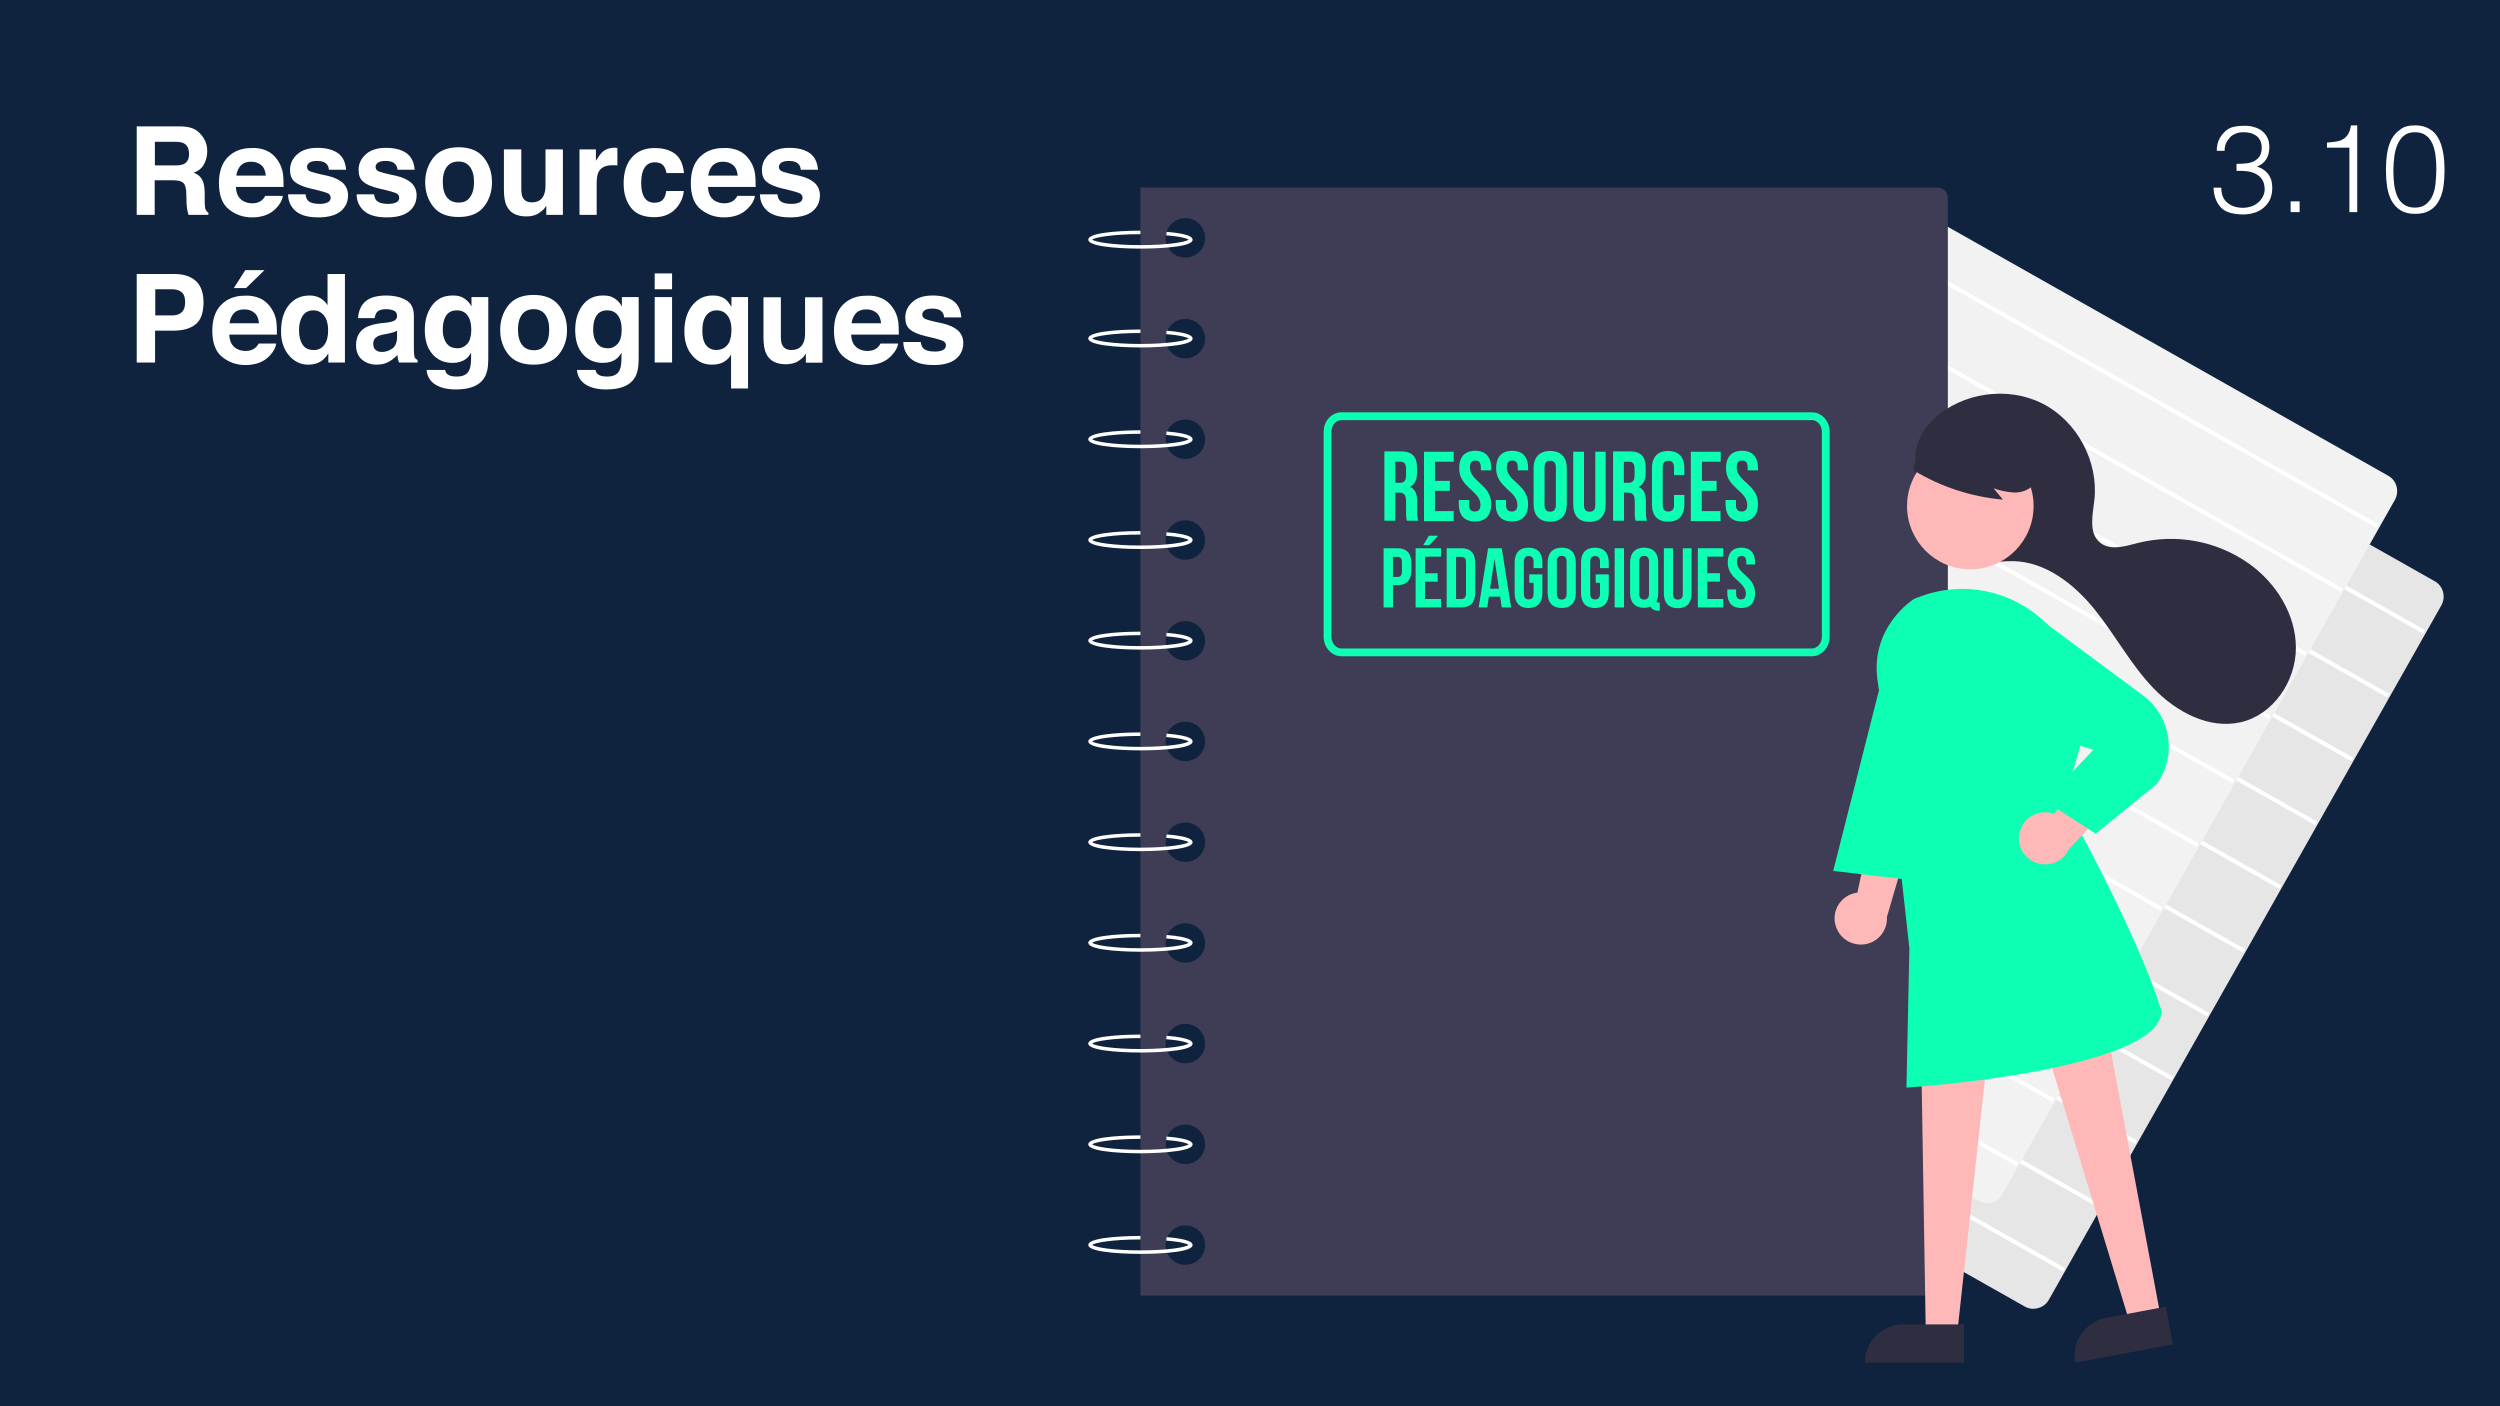 <?xml version="1.0" encoding="UTF-8"?>
<!-- Generator: Adobe Illustrator 27.3.0, SVG Export Plug-In . SVG Version: 6.00 Build 0)  -->
<svg xmlns="http://www.w3.org/2000/svg" xmlns:xlink="http://www.w3.org/1999/xlink" version="1.1" id="Calque_1" x="0px" y="0px" viewBox="0 0 1280 720" style="enable-background:new 0 0 1280 720;" xml:space="preserve">
<style type="text/css">
	.st0{fill:#0F233E;}
	.st1{fill:#FFFFFF;}
	.st2{fill:#E6E6E6;}
	.st3{fill:#F2F2F2;}
	.st4{fill:#3F3D56;}
	.st5{fill:none;stroke:#0DFFB3;stroke-width:4;stroke-miterlimit:10;}
	.st6{fill:#2F2E41;}
	.st7{fill:#FFB8B8;}
	.st8{fill:#0DFFB3;}
</style>
<rect class="st0" width="1280" height="720"></rect>
<g>
	<path class="st1" d="M98.8,65.8c1.7,0.7,3.1,1.8,4.2,3.2c1,1.1,1.7,2.4,2.3,3.8c0.6,1.4,0.8,3,0.8,4.8c0,2.2-0.5,4.3-1.6,6.4   c-1.1,2.1-2.9,3.6-5.4,4.4c2.1,0.8,3.6,2,4.4,3.6c0.9,1.5,1.3,3.9,1.3,7.1v3c0,2.1,0.1,3.5,0.2,4.2c0.2,1.2,0.8,2,1.7,2.6v1.1H96.5   c-0.3-1-0.5-1.8-0.6-2.4c-0.2-1.3-0.4-2.6-0.4-3.9l-0.1-4.2c0-2.9-0.5-4.8-1.5-5.8c-1-1-2.8-1.4-5.4-1.4h-9.3V110H70V64.7h21.7   C94.8,64.7,97.2,65.1,98.8,65.8z M79.3,72.5v12.2h10.2c2,0,3.5-0.2,4.6-0.7c1.8-0.9,2.7-2.6,2.7-5.1c0-2.7-0.9-4.6-2.6-5.5   c-1-0.5-2.4-0.8-4.4-0.8H79.3z"></path>
	<path class="st1" d="M136.4,77.1c2.3,1,4.3,2.7,5.8,5c1.4,2,2.3,4.3,2.7,6.9c0.2,1.5,0.3,3.8,0.3,6.7h-24.4   c0.1,3.4,1.3,5.7,3.5,7.1c1.3,0.8,3,1.3,4.8,1.3c2,0,3.6-0.5,4.9-1.5c0.7-0.6,1.3-1.3,1.8-2.3h9c-0.2,2-1.3,4-3.2,6.1   c-3,3.3-7.2,4.9-12.6,4.9c-4.5,0-8.4-1.4-11.8-4.1s-5.1-7.2-5.1-13.4c0-5.8,1.5-10.3,4.6-13.4c3.1-3.1,7.1-4.6,12-4.6   C131.5,75.6,134.1,76.1,136.4,77.1z M123.3,84.7c-1.2,1.3-2,3-2.3,5.2h15.1c-0.2-2.3-0.9-4.1-2.3-5.3c-1.4-1.2-3.1-1.8-5.2-1.8   C126.3,82.8,124.6,83.4,123.3,84.7z"></path>
	<path class="st1" d="M156.4,99.3c0.2,1.6,0.6,2.7,1.2,3.3c1.1,1.2,3.1,1.8,6.1,1.8c1.7,0,3.1-0.3,4.1-0.8s1.5-1.3,1.5-2.3   c0-1-0.4-1.7-1.2-2.2c-0.8-0.5-3.9-1.4-9.2-2.6c-3.8-0.9-6.5-2.1-8.1-3.5c-1.6-1.4-2.3-3.4-2.3-6c0-3.1,1.2-5.8,3.7-8   c2.4-2.2,5.9-3.3,10.3-3.3c4.2,0,7.6,0.8,10.2,2.5s4.2,4.6,4.5,8.7h-8.8c-0.1-1.1-0.4-2-1-2.7c-1-1.2-2.6-1.8-4.9-1.8   c-1.9,0-3.3,0.3-4.1,0.9c-0.8,0.6-1.2,1.3-1.2,2.1c0,1,0.4,1.7,1.3,2.2c0.9,0.5,3.9,1.3,9.2,2.4c3.5,0.8,6.1,2.1,7.9,3.7   c1.7,1.7,2.6,3.8,2.6,6.3c0,3.3-1.2,6-3.7,8.1c-2.5,2.1-6.3,3.2-11.5,3.2c-5.3,0-9.2-1.1-11.7-3.3c-2.5-2.2-3.8-5.1-3.8-8.5H156.4z   "></path>
	<path class="st1" d="M191.5,99.3c0.2,1.6,0.6,2.7,1.2,3.3c1.1,1.2,3.1,1.8,6.1,1.8c1.7,0,3.1-0.3,4.1-0.8s1.5-1.3,1.5-2.3   c0-1-0.4-1.7-1.2-2.2c-0.8-0.5-3.9-1.4-9.2-2.6c-3.8-0.9-6.5-2.1-8.1-3.5c-1.6-1.4-2.3-3.4-2.3-6c0-3.1,1.2-5.8,3.7-8   c2.4-2.2,5.9-3.3,10.3-3.3c4.2,0,7.6,0.8,10.2,2.5s4.2,4.6,4.5,8.7h-8.8c-0.1-1.1-0.4-2-1-2.7c-1-1.2-2.6-1.8-4.9-1.8   c-1.9,0-3.3,0.3-4.1,0.9c-0.8,0.6-1.2,1.3-1.2,2.1c0,1,0.4,1.7,1.3,2.2c0.9,0.5,3.9,1.3,9.2,2.4c3.5,0.8,6.1,2.1,7.9,3.7   c1.7,1.7,2.6,3.8,2.6,6.3c0,3.3-1.2,6-3.7,8.1c-2.5,2.1-6.3,3.2-11.5,3.2c-5.3,0-9.2-1.1-11.7-3.3c-2.5-2.2-3.8-5.1-3.8-8.5H191.5z   "></path>
	<path class="st1" d="M247.7,105.9c-2.8,3.5-7.1,5.2-12.9,5.2c-5.8,0-10.1-1.7-12.9-5.2c-2.8-3.5-4.2-7.7-4.2-12.6   c0-4.8,1.4-9,4.2-12.6c2.8-3.5,7.1-5.3,12.9-5.3c5.8,0,10.1,1.8,12.9,5.3c2.8,3.5,4.2,7.7,4.2,12.6   C251.9,98.2,250.5,102.4,247.7,105.9z M240.6,101c1.4-1.8,2.1-4.4,2.1-7.8s-0.7-5.9-2.1-7.8c-1.4-1.8-3.3-2.7-5.9-2.7   c-2.6,0-4.5,0.9-5.9,2.7c-1.4,1.8-2.1,4.4-2.1,7.8s0.7,5.9,2.1,7.8c1.4,1.8,3.4,2.7,5.9,2.7C237.3,103.8,239.3,102.9,240.6,101z"></path>
	<path class="st1" d="M266.9,76.5v20.2c0,1.9,0.2,3.3,0.7,4.3c0.8,1.7,2.4,2.6,4.7,2.6c3,0,5-1.2,6.1-3.6c0.6-1.3,0.9-3,0.9-5.2   V76.5h8.9V110h-8.5v-4.7c-0.1,0.1-0.3,0.4-0.6,0.9c-0.3,0.5-0.7,1-1.2,1.4c-1.4,1.2-2.7,2.1-4,2.5c-1.3,0.5-2.8,0.7-4.5,0.7   c-4.9,0-8.3-1.8-10-5.4c-1-2-1.4-4.9-1.4-8.7V76.5H266.9z"></path>
	<path class="st1" d="M315.3,75.7c0.1,0,0.4,0,0.8,0v9c-0.6-0.1-1-0.1-1.5-0.1s-0.8,0-1,0c-3.5,0-5.9,1.1-7.1,3.4   c-0.7,1.3-1,3.3-1,6v16h-8.8V76.5h8.4v5.8c1.4-2.2,2.5-3.8,3.5-4.6c1.6-1.4,3.8-2.1,6.4-2.1C315,75.7,315.2,75.7,315.3,75.7z"></path>
	<path class="st1" d="M341.2,88.5c-0.2-1.3-0.6-2.4-1.3-3.4c-1-1.4-2.5-2-4.6-2c-3,0-5,1.5-6.1,4.4c-0.6,1.6-0.9,3.6-0.9,6.2   c0,2.5,0.3,4.4,0.9,5.9c1,2.8,3,4.2,5.9,4.2c2.1,0,3.5-0.6,4.4-1.7s1.4-2.5,1.6-4.3h9c-0.2,2.7-1.2,5.2-2.9,7.6   c-2.8,3.8-6.8,5.8-12.2,5.8c-5.4,0-9.4-1.6-11.9-4.8s-3.8-7.3-3.8-12.4c0-5.8,1.4-10.2,4.2-13.4c2.8-3.2,6.7-4.8,11.6-4.8   c4.2,0,7.7,0.9,10.3,2.8c2.7,1.9,4.3,5.2,4.8,10H341.2z"></path>
	<path class="st1" d="M378.1,77.1c2.3,1,4.3,2.7,5.8,5c1.4,2,2.3,4.3,2.7,6.9c0.2,1.5,0.3,3.8,0.3,6.7h-24.4   c0.1,3.4,1.3,5.7,3.5,7.1c1.3,0.8,3,1.3,4.8,1.3c2,0,3.6-0.5,4.9-1.5c0.7-0.6,1.3-1.3,1.8-2.3h9c-0.2,2-1.3,4-3.3,6.1   c-3,3.3-7.2,4.9-12.6,4.9c-4.5,0-8.4-1.4-11.8-4.1s-5.1-7.2-5.1-13.4c0-5.8,1.5-10.3,4.6-13.4c3.1-3.1,7.1-4.6,12-4.6   C373.1,75.6,375.7,76.1,378.1,77.1z M364.9,84.7c-1.2,1.3-2,3-2.3,5.2h15.1c-0.2-2.3-0.9-4.1-2.3-5.3c-1.4-1.2-3.1-1.8-5.2-1.8   C367.9,82.8,366.2,83.4,364.9,84.7z"></path>
	<path class="st1" d="M398,99.3c0.2,1.6,0.6,2.7,1.2,3.3c1.1,1.2,3.1,1.8,6.1,1.8c1.7,0,3.1-0.3,4.1-0.8c1-0.5,1.5-1.3,1.5-2.3   c0-1-0.4-1.7-1.2-2.2c-0.8-0.5-3.9-1.4-9.2-2.6c-3.8-0.9-6.5-2.1-8.1-3.5c-1.6-1.4-2.3-3.4-2.3-6c0-3.1,1.2-5.8,3.7-8   c2.4-2.2,5.9-3.3,10.3-3.3c4.2,0,7.6,0.8,10.2,2.5s4.2,4.6,4.5,8.7h-8.8c-0.1-1.1-0.4-2-1-2.7c-1-1.2-2.6-1.8-4.9-1.8   c-1.9,0-3.3,0.3-4.1,0.9s-1.2,1.3-1.2,2.1c0,1,0.4,1.7,1.3,2.2c0.9,0.5,3.9,1.3,9.2,2.4c3.5,0.8,6.1,2.1,7.9,3.7   c1.7,1.7,2.6,3.8,2.6,6.3c0,3.3-1.2,6-3.7,8.1c-2.5,2.1-6.3,3.2-11.5,3.2c-5.3,0-9.2-1.1-11.7-3.3c-2.5-2.2-3.8-5.1-3.8-8.5H398z"></path>
	<path class="st1" d="M100.2,166c-2.7,2.2-6.4,3.3-11.4,3.3h-9.4v16.3H70v-45.3h19.5c4.5,0,8.1,1.2,10.7,3.5s4,6,4,10.9   C104.2,160,102.9,163.8,100.2,166z M93,149.6c-1.2-1-2.9-1.5-5-1.5h-8.5v13.4H88c2.2,0,3.8-0.5,5-1.6c1.2-1.1,1.8-2.8,1.8-5.2   C94.8,152.3,94.2,150.6,93,149.6z"></path>
	<path class="st1" d="M133,152.7c2.3,1,4.3,2.7,5.8,5c1.4,2,2.3,4.3,2.7,6.9c0.2,1.5,0.3,3.8,0.3,6.7h-24.4c0.1,3.4,1.3,5.7,3.5,7.1   c1.3,0.8,3,1.3,4.8,1.3c2,0,3.6-0.5,4.9-1.5c0.7-0.6,1.3-1.3,1.8-2.3h9c-0.2,2-1.3,4-3.2,6.1c-3,3.3-7.2,4.9-12.6,4.9   c-4.5,0-8.4-1.4-11.8-4.1s-5.1-7.2-5.1-13.4c0-5.8,1.5-10.3,4.6-13.4c3.1-3.1,7.1-4.6,12-4.6C128,151.2,130.6,151.7,133,152.7z    M119.8,160.3c-1.2,1.3-2,3-2.3,5.2h15.1c-0.2-2.3-0.9-4.1-2.3-5.3c-1.4-1.2-3.1-1.8-5.2-1.8C122.8,158.4,121.1,159,119.8,160.3z    M135.4,138.3l-9.4,9.2h-6.3l5.9-9.2H135.4z"></path>
	<path class="st1" d="M163.9,152.6c1.6,0.9,2.9,2.1,3.8,3.7v-16h8.9v45.3h-8.5V181c-1.3,2-2.7,3.4-4.3,4.3s-3.6,1.4-6,1.4   c-3.9,0-7.2-1.6-9.9-4.8c-2.7-3.2-4-7.2-4-12.2c0-5.7,1.3-10.2,4-13.5s6.2-4.9,10.6-4.9C160.5,151.3,162.3,151.7,163.9,152.6z    M166.1,176.5c1.3-1.8,1.9-4.2,1.9-7.2c0-4.1-1-7-3.1-8.8c-1.3-1.1-2.7-1.6-4.4-1.6c-2.6,0-4.4,1-5.6,2.9c-1.2,1.9-1.8,4.3-1.8,7.2   c0,3.1,0.6,5.6,1.8,7.4c1.2,1.9,3.1,2.8,5.6,2.8C162.9,179.3,164.8,178.3,166.1,176.5z"></path>
	<path class="st1" d="M197.9,165.2c1.6-0.2,2.8-0.5,3.5-0.8c1.3-0.5,1.9-1.4,1.9-2.5c0-1.4-0.5-2.3-1.5-2.8c-1-0.5-2.4-0.8-4.3-0.8   c-2.1,0-3.6,0.5-4.5,1.5c-0.6,0.8-1,1.8-1.2,3.1h-8.5c0.2-2.9,1-5.3,2.5-7.2c2.3-3,6.3-4.4,12-4.4c3.7,0,7,0.7,9.8,2.2   c2.9,1.5,4.3,4.2,4.3,8.2v15.4c0,1.1,0,2.4,0.1,3.9c0.1,1.1,0.2,1.9,0.5,2.3c0.3,0.4,0.7,0.7,1.3,1v1.3h-9.5   c-0.3-0.7-0.5-1.3-0.6-1.9c-0.1-0.6-0.2-1.3-0.2-2c-1.2,1.3-2.6,2.4-4.2,3.4c-1.9,1.1-4,1.6-6.4,1.6c-3.1,0-5.6-0.9-7.6-2.6   c-2-1.7-3-4.2-3-7.4c0-4.1,1.6-7.1,4.8-9c1.8-1,4.3-1.7,7.7-2.2L197.9,165.2z M203.3,169.3c-0.6,0.3-1.1,0.6-1.7,0.8   c-0.6,0.2-1.4,0.4-2.4,0.6l-2,0.4c-1.9,0.3-3.2,0.7-4,1.2c-1.4,0.8-2.1,2-2.1,3.7c0,1.5,0.4,2.6,1.3,3.2c0.8,0.7,1.9,1,3.1,1   c1.9,0,3.7-0.6,5.3-1.7c1.6-1.1,2.5-3.1,2.5-6.1V169.3z"></path>
	<path class="st1" d="M236.2,152c2.1,0.9,3.9,2.5,5.2,4.9v-4.8h8.6v31.8c0,4.3-0.7,7.6-2.2,9.8c-2.5,3.8-7.3,5.7-14.4,5.7   c-4.3,0-7.8-0.8-10.5-2.5s-4.2-4.2-4.5-7.5h9.5c0.2,1,0.6,1.8,1.2,2.2c0.9,0.8,2.5,1.2,4.8,1.2c3.2,0,5.3-1.1,6.3-3.2   c0.7-1.4,1-3.6,1-6.8v-2.2c-0.8,1.4-1.7,2.5-2.7,3.2c-1.7,1.3-4,2-6.8,2c-4.3,0-7.7-1.5-10.3-4.5c-2.6-3-3.9-7.1-3.9-12.3   c0-5,1.2-9.2,3.7-12.6c2.5-3.4,6-5.1,10.5-5.1C233.5,151.3,235,151.5,236.2,152z M239.2,176.1c1.4-1.5,2.1-4,2.1-7.4   c0-3.2-0.7-5.6-2-7.3c-1.3-1.7-3.1-2.5-5.4-2.5c-3.1,0-5.2,1.4-6.3,4.3c-0.6,1.5-0.9,3.4-0.9,5.7c0,1.9,0.3,3.7,1,5.2   c1.2,2.8,3.3,4.2,6.4,4.2C236.1,178.4,237.8,177.6,239.2,176.1z"></path>
	<path class="st1" d="M286.1,181.5c-2.8,3.5-7.1,5.2-12.9,5.2c-5.8,0-10.1-1.7-12.9-5.2c-2.8-3.5-4.2-7.7-4.2-12.6   c0-4.8,1.4-9,4.2-12.6c2.8-3.5,7.1-5.3,12.9-5.3c5.8,0,10.1,1.8,12.9,5.3c2.8,3.5,4.2,7.7,4.2,12.6   C290.4,173.8,288.9,178,286.1,181.5z M279.1,176.6c1.4-1.8,2.1-4.4,2.1-7.8s-0.7-5.9-2.1-7.8c-1.4-1.8-3.3-2.7-5.9-2.7   c-2.6,0-4.5,0.9-5.9,2.7c-1.4,1.8-2.1,4.4-2.1,7.8s0.7,5.9,2.1,7.8c1.4,1.8,3.4,2.7,5.9,2.7C275.8,179.4,277.7,178.5,279.1,176.6z"></path>
	<path class="st1" d="M313.2,152c2.1,0.9,3.9,2.5,5.2,4.9v-4.8h8.6v31.8c0,4.3-0.7,7.6-2.2,9.8c-2.5,3.8-7.3,5.7-14.4,5.7   c-4.3,0-7.8-0.8-10.5-2.5s-4.2-4.2-4.5-7.5h9.5c0.2,1,0.6,1.8,1.2,2.2c0.9,0.8,2.5,1.2,4.8,1.2c3.2,0,5.3-1.1,6.3-3.2   c0.7-1.4,1-3.6,1-6.8v-2.2c-0.8,1.4-1.7,2.5-2.7,3.2c-1.7,1.3-4,2-6.8,2c-4.3,0-7.7-1.5-10.3-4.5c-2.6-3-3.9-7.1-3.9-12.3   c0-5,1.2-9.2,3.7-12.6c2.5-3.4,6-5.1,10.5-5.1C310.5,151.3,312,151.5,313.2,152z M316.2,176.1c1.4-1.5,2.1-4,2.1-7.4   c0-3.2-0.7-5.6-2-7.3c-1.3-1.7-3.1-2.5-5.4-2.5c-3.1,0-5.2,1.4-6.3,4.3c-0.6,1.5-0.9,3.4-0.9,5.7c0,1.9,0.3,3.7,1,5.2   c1.2,2.8,3.3,4.2,6.4,4.2C313.1,178.4,314.8,177.6,316.2,176.1z"></path>
	<path class="st1" d="M344.1,148.1h-8.9V140h8.9V148.1z M335.2,152.1h8.9v33.5h-8.9V152.1z"></path>
	<path class="st1" d="M371.4,153.2c1,0.8,2,2.1,3.1,3.9v-5h8.5v46.8h-8.7v-17.4c-0.7,1.4-1.8,2.6-3.4,3.6c-1.6,1.1-3.8,1.6-6.5,1.6   c-3.9,0-7.2-1.5-9.9-4.6c-2.7-3.1-4.1-7.2-4.1-12.4c0-5.6,1.4-10,4.1-13.4c2.7-3.3,6.1-5,10.1-5   C367.4,151.2,369.7,151.9,371.4,153.2z M373.3,175.3c0.8-1.7,1.2-3.9,1.2-6.5c0-2.1-0.3-3.9-1-5.5c-1.3-2.9-3.5-4.4-6.6-4.4   c-2.2,0-4,0.9-5.3,2.6c-1.3,1.7-2,4.3-2,7.8c0,2.3,0.3,4.2,0.9,5.7c1.2,2.8,3.3,4.2,6.4,4.2C369.8,179.1,372,177.8,373.3,175.3z"></path>
	<path class="st1" d="M399.8,152.1v20.2c0,1.9,0.2,3.3,0.7,4.3c0.8,1.7,2.4,2.6,4.7,2.6c3,0,5-1.2,6.1-3.6c0.6-1.3,0.9-3,0.9-5.2   v-18.2h8.9v33.5h-8.5v-4.7c-0.1,0.1-0.3,0.4-0.6,0.9s-0.7,1-1.2,1.4c-1.4,1.2-2.7,2.1-4,2.5s-2.8,0.7-4.5,0.7   c-4.9,0-8.3-1.8-10-5.4c-1-2-1.4-4.9-1.4-8.7v-20.2H399.8z"></path>
	<path class="st1" d="M451.4,152.7c2.3,1,4.3,2.7,5.8,5c1.4,2,2.3,4.3,2.7,6.9c0.2,1.5,0.3,3.8,0.3,6.7h-24.4   c0.1,3.4,1.3,5.7,3.5,7.1c1.3,0.8,3,1.3,4.8,1.3c2,0,3.6-0.5,4.9-1.5c0.7-0.6,1.3-1.3,1.8-2.3h9c-0.2,2-1.3,4-3.3,6.1   c-3,3.3-7.2,4.9-12.6,4.9c-4.5,0-8.4-1.4-11.8-4.1s-5.1-7.2-5.1-13.4c0-5.8,1.5-10.3,4.6-13.4c3.1-3.1,7.1-4.6,12-4.6   C446.5,151.2,449.1,151.7,451.4,152.7z M438.3,160.3c-1.2,1.3-2,3-2.3,5.2h15.1c-0.2-2.3-0.9-4.1-2.3-5.3c-1.4-1.2-3.1-1.8-5.2-1.8   C441.3,158.4,439.6,159,438.3,160.3z"></path>
	<path class="st1" d="M471.4,174.9c0.2,1.6,0.6,2.7,1.2,3.3c1.1,1.2,3.1,1.8,6.1,1.8c1.7,0,3.1-0.3,4.1-0.8c1-0.5,1.5-1.3,1.5-2.3   c0-1-0.4-1.7-1.2-2.2c-0.8-0.5-3.9-1.4-9.2-2.6c-3.8-0.9-6.5-2.1-8.1-3.5c-1.6-1.4-2.3-3.4-2.3-6c0-3.1,1.2-5.8,3.7-8   c2.4-2.2,5.9-3.3,10.3-3.3c4.2,0,7.6,0.8,10.2,2.5s4.2,4.6,4.5,8.7h-8.8c-0.1-1.1-0.4-2-1-2.7c-1-1.2-2.6-1.8-4.9-1.8   c-1.9,0-3.3,0.3-4.1,0.9s-1.2,1.3-1.2,2.1c0,1,0.4,1.7,1.3,2.2c0.9,0.5,3.9,1.3,9.2,2.4c3.5,0.8,6.1,2.1,7.9,3.7   c1.7,1.7,2.6,3.8,2.6,6.3c0,3.3-1.2,6-3.7,8.1c-2.5,2.1-6.3,3.2-11.5,3.2c-5.3,0-9.2-1.1-11.7-3.3c-2.5-2.2-3.8-5.1-3.8-8.5H471.4z   "></path>
</g>
<g>
	<path class="st1" d="M1145.3,83.9c1.9,0,3.6-0.1,5.2-0.3c1.6-0.2,2.9-0.7,4-1.3c1.1-0.7,2-1.5,2.6-2.6c0.6-1.1,0.9-2.5,0.9-4.2   c0-1.4-0.3-2.6-0.8-3.6c-0.5-1-1.2-1.8-2-2.4c-0.9-0.6-1.9-1.1-3-1.4c-1.2-0.3-2.4-0.4-3.6-0.4c-1.4,0-2.7,0.2-3.9,0.7   c-1.2,0.5-2.2,1.1-3,2c-0.8,0.9-1.5,1.9-2,3c-0.5,1.2-0.7,2.4-0.7,3.8h-4c0-2,0.3-3.8,1-5.4c0.7-1.6,1.8-3.1,3.2-4.5   c1.4-1.3,3-2.1,4.7-2.4c1.7-0.4,3.5-0.5,5.4-0.5c1.8,0,3.4,0.2,4.9,0.7c1.5,0.4,2.9,1.1,4,2c1.1,0.9,2,2,2.7,3.4c0.7,1.4,1,3,1,4.9   c0,2.3-0.5,4.3-1.5,6c-1,1.7-2.6,3-4.8,3.9c1.6,0.5,2.9,1.2,3.9,2c1,0.8,1.8,1.7,2.4,2.7c0.6,1,1,2,1.2,3.1   c0.2,1.1,0.3,2.1,0.3,3.2c0,1.8-0.3,3.6-0.9,5.2c-0.6,1.6-1.6,3-2.8,4.2c-1.2,1.2-2.7,2.2-4.5,2.9c-1.8,0.7-3.8,1.1-6.1,1.2   c-2.6,0-4.8-0.2-6.7-0.7c-1.9-0.5-3.5-1.2-4.7-2.3c-1.3-1.1-2.2-2.5-3-4.2s-1.2-3.9-1.4-6.5h4c0,3.4,1,6,3.1,7.7   c2,1.7,4.7,2.6,8,2.6c1.6,0,3.1-0.3,4.5-0.8c1.4-0.5,2.6-1.3,3.6-2.2c1-0.9,1.7-2,2.3-3.2c0.5-1.2,0.8-2.5,0.7-3.8   c-0.1-1.8-0.5-3.3-1.3-4.5c-0.8-1.2-1.8-2.1-3.1-2.8c-1.3-0.7-2.8-1.2-4.5-1.4c-1.7-0.2-3.5-0.3-5.5-0.2V83.9z"></path>
	<path class="st1" d="M1172.8,108.6v-5.5h4.6v5.5H1172.8z"></path>
	<path class="st1" d="M1202.9,75.6h-11.5V73c1.7-0.1,3.2-0.3,4.6-0.5c1.4-0.2,2.6-0.6,3.6-1.2c1-0.6,1.9-1.4,2.6-2.6   c0.7-1.1,1.2-2.6,1.5-4.5h3.2v44.4h-4V75.6z"></path>
	<path class="st1" d="M1236.5,64.2c2.2,0,4.1,0.3,5.7,1c1.6,0.7,3,1.5,4.1,2.7c1.1,1.1,2,2.5,2.7,4c0.7,1.5,1.2,3.1,1.6,4.8   s0.6,3.5,0.8,5.3c0.1,1.8,0.2,3.6,0.2,5.3c0,2.9-0.2,5.8-0.6,8.4c-0.4,2.7-1.2,5.1-2.3,7.1c-1.1,2.1-2.6,3.7-4.6,4.9   c-1.9,1.2-4.4,1.8-7.5,1.8c-3.1,0-5.6-0.6-7.5-1.8s-3.5-2.9-4.6-4.9c-1.1-2.1-1.9-4.5-2.3-7.2c-0.4-2.8-0.6-5.7-0.6-8.7   c0-2.8,0.2-5.6,0.6-8.3c0.4-2.7,1.1-5.1,2.2-7.2s2.6-3.8,4.6-5.1C1230.7,64.8,1233.3,64.2,1236.5,64.2z M1247.4,86.7   c0-2.4-0.1-4.7-0.4-7c-0.3-2.3-0.8-4.3-1.6-6.1c-0.8-1.8-1.9-3.3-3.4-4.3c-1.4-1.1-3.3-1.6-5.7-1.6c-2.2,0-4,0.6-5.4,1.7   c-1.4,1.1-2.5,2.6-3.3,4.4c-0.8,1.8-1.4,3.9-1.7,6.3c-0.3,2.4-0.5,4.7-0.5,7.2c0,2.9,0.2,5.4,0.5,7.8c0.4,2.3,1,4.3,1.8,6   c0.8,1.6,2,2.9,3.4,3.8c1.4,0.9,3.2,1.4,5.3,1.4c2.4,0,4.3-0.6,5.8-1.8c1.4-1.2,2.6-2.7,3.3-4.5c0.8-1.8,1.3-3.9,1.5-6.2   S1247.4,89,1247.4,86.7z"></path>
</g>
<path class="st2" d="M1041,670.1c-1.5,0-3.1-0.4-4.4-1.2L781.4,524.6c-4.3-2.4-5.8-7.9-3.4-12.3l201-355.6c2.4-4.3,7.9-5.8,12.3-3.4  c0,0,0,0,0,0l255.3,144.3c4.3,2.4,5.8,7.9,3.4,12.3l-201,355.6c-1.2,2.1-3.1,3.6-5.4,4.2C1042.7,670,1041.9,670.1,1041,670.1z"></path>
<rect x="1105.2" y="92.9" transform="matrix(0.492 -0.871 0.871 0.492 346.032 1088.893)" class="st1" width="2.1" height="309.9"></rect>
<rect x="1086.8" y="125.6" transform="matrix(0.492 -0.871 0.871 0.492 308.227 1089.406)" class="st1" width="2.1" height="309.9"></rect>
<rect x="1068.3" y="158.2" transform="matrix(0.492 -0.871 0.871 0.492 270.421 1089.918)" class="st1" width="2.1" height="309.9"></rect>
<rect x="1049.8" y="190.9" transform="matrix(0.492 -0.871 0.871 0.492 232.615 1090.431)" class="st1" width="2.1" height="309.9"></rect>
<rect x="1031.4" y="223.6" transform="matrix(0.492 -0.871 0.871 0.492 194.81 1090.944)" class="st1" width="2.1" height="309.9"></rect>
<rect x="1012.9" y="256.2" transform="matrix(0.492 -0.871 0.871 0.492 157.004 1091.456)" class="st1" width="2.1" height="309.9"></rect>
<rect x="994.4" y="288.9" transform="matrix(0.492 -0.871 0.871 0.492 119.198 1091.968)" class="st1" width="2.1" height="309.9"></rect>
<rect x="976" y="321.5" transform="matrix(0.492 -0.871 0.871 0.492 81.393 1092.481)" class="st1" width="2.1" height="309.9"></rect>
<rect x="957.5" y="354.2" transform="matrix(0.492 -0.871 0.871 0.492 43.587 1092.993)" class="st1" width="2.1" height="309.9"></rect>
<rect x="939" y="386.8" transform="matrix(0.492 -0.871 0.871 0.492 5.782 1093.506)" class="st1" width="2.1" height="309.9"></rect>
<rect x="920.6" y="419.5" transform="matrix(0.492 -0.871 0.871 0.492 -32.024 1094.018)" class="st1" width="2.1" height="309.9"></rect>
<path class="st3" d="M1017.3,616c-1.5,0-3.1-0.4-4.4-1.2L757.6,470.6c-4.3-2.4-5.8-7.9-3.4-12.3l201-355.6c2.4-4.3,7.9-5.8,12.3-3.4  c0,0,0,0,0,0l255.3,144.3c4.3,2.4,5.8,7.9,3.4,12.3l-201,355.6c-1.2,2.1-3.1,3.6-5.4,4.2C1018.9,615.9,1018.1,616,1017.3,616z"></path>
<rect x="1081.5" y="38.8" transform="matrix(0.492 -0.871 0.871 0.492 381.056 1040.755)" class="st1" width="2.1" height="309.9"></rect>
<rect x="1063" y="71.5" transform="matrix(0.492 -0.871 0.871 0.492 343.251 1041.268)" class="st1" width="2.1" height="309.9"></rect>
<rect x="1044.5" y="104.2" transform="matrix(0.492 -0.871 0.871 0.492 305.445 1041.78)" class="st1" width="2.1" height="309.9"></rect>
<rect x="1026.1" y="136.8" transform="matrix(0.492 -0.871 0.871 0.492 267.639 1042.293)" class="st1" width="2.1" height="309.9"></rect>
<rect x="1007.6" y="169.5" transform="matrix(0.492 -0.871 0.871 0.492 229.834 1042.805)" class="st1" width="2.1" height="309.9"></rect>
<rect x="989.2" y="202.1" transform="matrix(0.492 -0.871 0.871 0.492 192.028 1043.318)" class="st1" width="2.1" height="309.9"></rect>
<rect x="970.7" y="234.8" transform="matrix(0.492 -0.871 0.871 0.492 154.222 1043.83)" class="st1" width="2.1" height="309.9"></rect>
<rect x="952.2" y="267.4" transform="matrix(0.492 -0.871 0.871 0.492 116.417 1044.343)" class="st1" width="2.1" height="309.9"></rect>
<rect x="933.8" y="300.1" transform="matrix(0.492 -0.871 0.871 0.492 78.611 1044.855)" class="st1" width="2.1" height="309.9"></rect>
<rect x="915.3" y="332.8" transform="matrix(0.492 -0.871 0.871 0.492 40.806 1045.368)" class="st1" width="2.1" height="309.9"></rect>
<rect x="896.8" y="365.4" transform="matrix(0.492 -0.871 0.871 0.492 3 1045.88)" class="st1" width="2.1" height="309.9"></rect>
<path class="st4" d="M991.9,96H583.9v567.3h407.9c3.1,0,5.5-2.5,5.5-5.5V101.5C997.4,98.4,994.9,96,991.9,96z M606.9,647.6  c-5.6,0-10.1-4.5-10.1-10.1s4.5-10.1,10.1-10.1s10.1,4.5,10.1,10.1C617.1,643,612.5,647.6,606.9,647.6  C606.9,647.6,606.9,647.6,606.9,647.6z M606.9,596c-5.6,0-10.1-4.5-10.1-10.1c0-5.6,4.5-10.1,10.1-10.1c5.6,0,10.1,4.5,10.1,10.1  C617.1,591.5,612.5,596,606.9,596C606.9,596,606.9,596,606.9,596L606.9,596z M606.9,544.4c-5.6,0-10.1-4.5-10.1-10.1  c0-5.6,4.5-10.1,10.1-10.1c5.6,0,10.1,4.5,10.1,10.1C617.1,539.9,612.5,544.4,606.9,544.4C606.9,544.4,606.9,544.4,606.9,544.4  L606.9,544.4z M606.9,492.9c-5.6,0-10.1-4.5-10.1-10.1c0-5.6,4.5-10.1,10.1-10.1c5.6,0,10.1,4.5,10.1,10.1  C617.1,488.3,612.5,492.9,606.9,492.9C606.9,492.9,606.9,492.9,606.9,492.9L606.9,492.9z M606.9,441.3c-5.6,0-10.1-4.5-10.1-10.1  c0-5.6,4.5-10.1,10.1-10.1c5.6,0,10.1,4.5,10.1,10.1l0,0C617.1,436.8,612.5,441.3,606.9,441.3C606.9,441.3,606.9,441.3,606.9,441.3  L606.9,441.3z M606.9,389.7c-5.6,0-10.1-4.5-10.1-10.1c0-5.6,4.5-10.1,10.1-10.1c5.6,0,10.1,4.5,10.1,10.1l0,0  C617.1,385.2,612.5,389.7,606.9,389.7C606.9,389.7,606.9,389.7,606.9,389.7L606.9,389.7z M606.9,338.2c-5.6,0-10.1-4.5-10.1-10.1  c0-5.6,4.5-10.1,10.1-10.1c5.6,0,10.1,4.5,10.1,10.1l0,0C617.1,333.6,612.5,338.2,606.9,338.2C606.9,338.2,606.9,338.2,606.9,338.2  L606.9,338.2z M606.9,286.6c-5.6,0-10.1-4.5-10.1-10.1c0-5.6,4.5-10.1,10.1-10.1c5.6,0,10.1,4.5,10.1,10.1l0,0  C617.1,282.1,612.5,286.6,606.9,286.6C606.9,286.6,606.9,286.6,606.9,286.6L606.9,286.6z M606.9,235c-5.6,0-10.1-4.5-10.1-10.1  c0-5.6,4.5-10.1,10.1-10.1c5.6,0,10.1,4.5,10.1,10.1l0,0C617.1,230.5,612.5,235,606.9,235C606.9,235,606.9,235,606.9,235L606.9,235z   M606.9,183.5c-5.6,0-10.1-4.5-10.1-10.1c0-5.6,4.5-10.1,10.1-10.1c5.6,0,10.1,4.5,10.1,10.1C617.1,178.9,612.5,183.5,606.9,183.5  C606.9,183.5,606.9,183.5,606.9,183.5L606.9,183.5z M606.9,131.9c-5.6,0-10.1-4.5-10.1-10.1c0-5.6,4.5-10.1,10.1-10.1  s10.1,4.5,10.1,10.1v0C617.1,127.4,612.5,131.9,606.9,131.9C606.9,131.9,606.9,131.9,606.9,131.9L606.9,131.9z"></path>
<path class="st1" d="M583.9,127.3c-2.7,0-26.7-0.1-26.7-4.6s24-4.6,26.7-4.6v1.8c-14.1,0-23.3,1.6-24.7,2.8  c1.5,1.2,10.6,2.8,24.7,2.8c14.1,0,23.2-1.6,24.7-2.8c-0.7-0.5-3.6-1.6-11.5-2.2l0.2-1.8c13.3,1.1,13.3,3.3,13.3,4.1  C610.6,127.2,586.6,127.3,583.9,127.3z"></path>
<path class="st1" d="M583.9,177.9c-2.7,0-26.7-0.1-26.7-4.6c0-4.5,24-4.6,26.7-4.6v1.8c-14.1,0-23.3,1.6-24.7,2.8  c1.5,1.2,10.6,2.8,24.7,2.8c14.1,0,23.2-1.6,24.7-2.8c-0.7-0.5-3.6-1.6-11.5-2.2l0.2-1.8c13.3,1.1,13.3,3.3,13.3,4.1  C610.6,177.8,586.6,177.9,583.9,177.9z"></path>
<path class="st1" d="M583.9,229.5c-2.7,0-26.7-0.1-26.7-4.6s24-4.6,26.7-4.6v1.8c-14.1,0-23.3,1.6-24.7,2.8  c1.5,1.2,10.6,2.8,24.7,2.8c14.1,0,23.2-1.6,24.7-2.8c-0.7-0.5-3.6-1.6-11.5-2.2l0.2-1.8c13.3,1.1,13.3,3.3,13.3,4.1  C610.6,229.4,586.6,229.5,583.9,229.5z"></path>
<path class="st1" d="M583.9,281.1c-2.7,0-26.7-0.1-26.7-4.6c0-4.5,24-4.6,26.7-4.6v1.8c-14.1,0-23.3,1.6-24.7,2.8  c1.5,1.2,10.6,2.8,24.7,2.8c14.1,0,23.2-1.6,24.7-2.8c-0.7-0.5-3.6-1.6-11.5-2.2l0.2-1.8c13.3,1.1,13.3,3.3,13.3,4.1  C610.6,280.9,586.6,281.1,583.9,281.1z"></path>
<path class="st1" d="M583.9,332.6c-2.7,0-26.7-0.1-26.7-4.6c0-4.5,24-4.6,26.7-4.6v1.8c-14.1,0-23.3,1.6-24.7,2.8  c1.5,1.2,10.6,2.8,24.7,2.8c14.1,0,23.2-1.6,24.7-2.8c-0.7-0.5-3.6-1.6-11.5-2.2l0.2-1.8c13.3,1.1,13.3,3.3,13.3,4.1  C610.6,332.5,586.6,332.6,583.9,332.6z"></path>
<path class="st1" d="M583.9,384.2c-2.7,0-26.7-0.1-26.7-4.6s24-4.6,26.7-4.6v1.8c-14.1,0-23.3,1.6-24.7,2.8  c1.5,1.2,10.6,2.8,24.7,2.8c14.1,0,23.2-1.6,24.7-2.8c-0.7-0.5-3.6-1.6-11.5-2.2l0.2-1.8c13.3,1.1,13.3,3.3,13.3,4.1  C610.6,384.1,586.6,384.2,583.9,384.2z"></path>
<path class="st1" d="M583.9,435.8c-2.7,0-26.7-0.1-26.7-4.6c0-4.5,24-4.6,26.7-4.6v1.8c-14.1,0-23.3,1.6-24.7,2.8  c1.5,1.2,10.6,2.8,24.7,2.8c14.1,0,23.2-1.6,24.7-2.8c-0.7-0.5-3.6-1.6-11.5-2.2l0.2-1.8c13.3,1.1,13.3,3.3,13.3,4.1  C610.6,435.6,586.6,435.8,583.9,435.8z"></path>
<path class="st1" d="M583.9,487.3c-2.7,0-26.7-0.1-26.7-4.6s24-4.6,26.7-4.6v1.8c-14.1,0-23.3,1.6-24.7,2.8  c1.5,1.2,10.6,2.8,24.7,2.8c14.1,0,23.2-1.6,24.7-2.8c-0.7-0.5-3.6-1.6-11.5-2.2l0.2-1.8c13.3,1.1,13.3,3.3,13.3,4.1  C610.6,487.2,586.6,487.3,583.9,487.3z"></path>
<path class="st1" d="M583.9,538.9c-2.7,0-26.7-0.1-26.7-4.6s24-4.6,26.7-4.6v1.8c-14.1,0-23.3,1.6-24.7,2.8  c1.5,1.2,10.6,2.8,24.7,2.8c14.1,0,23.2-1.6,24.7-2.8c-0.7-0.5-3.6-1.6-11.5-2.2l0.2-1.8c13.3,1.1,13.3,3.3,13.3,4.1  C610.6,538.8,586.6,538.9,583.9,538.9z"></path>
<path class="st1" d="M583.9,590.5c-2.7,0-26.7-0.1-26.7-4.6s24-4.6,26.7-4.6v1.8c-14.1,0-23.3,1.6-24.7,2.8  c1.5,1.2,10.6,2.8,24.7,2.8c14.1,0,23.2-1.6,24.7-2.8c-0.7-0.5-3.6-1.6-11.5-2.2l0.2-1.8c13.3,1.1,13.3,3.3,13.3,4.1  C610.6,590.3,586.6,590.5,583.9,590.5z"></path>
<path class="st1" d="M583.9,642c-2.7,0-26.7-0.1-26.7-4.6s24-4.6,26.7-4.6v1.8c-14.1,0-23.3,1.6-24.7,2.8c1.5,1.2,10.6,2.8,24.7,2.8  c14.1,0,23.2-1.6,24.7-2.8c-0.7-0.5-3.6-1.6-11.5-2.2l0.2-1.8c13.3,1.1,13.3,3.3,13.3,4.1C610.6,641.9,586.6,642,583.9,642z"></path>
<path class="st5" d="M927.7,334H686.8c-3.9,0-7.1-3.6-7.1-7.9V221c0-4.4,3.2-7.9,7.1-7.9h240.9c3.9,0,7.1,3.6,7.1,7.9v105.1  C934.8,330.4,931.6,334,927.7,334z"></path>
<path class="st6" d="M1001.6,284.7c8.4,0,15.3-6.8,15.3-15.3c0-3.5-1.2-6.8-3.3-9.5c-7.5-9.4-24-8-30.6-18c-5.6-8.5-0.4-20.3,7-27.3  c14.6-13.7,37.9-17,55.7-8c17.8,9,28.9,29.8,26.6,49.6c-0.9,7.6-3,16.7,2.9,21.6c5.2,4.3,12.9,1.9,19.4,0.2  c19.6-4.9,40.4-1.1,56.9,10.6c13.9,9.9,24,26,24,43.1s-11.6,34.3-28.3,38.1c-16.3,3.7-33.1-5.4-44.7-17.5s-19.5-27.2-30-40.2  c-10.5-13-25.1-24.5-41.8-24.8c-9.7-0.2-20.3,3.2-28.6-1.9"></path>
<circle class="st7" cx="1008.8" cy="259.1" r="32.4"></circle>
<path class="st7" d="M939.9,474.1c-2.2-7,1.8-14.4,8.8-16.6c0.7-0.2,1.5-0.4,2.3-0.5l9.9-46.1l17.2,17.5l-12,41.1  c0.4,7.4-5.2,13.7-12.6,14.1C947.2,483.9,941.7,480,939.9,474.1z"></path>
<polygon class="st7" points="1106.3,674.3 1090.4,677.2 1042.5,519.9 1076.5,515.5 "></polygon>
<path class="st6" d="M1078.2,674.8l30.7-5.8l0,0l3.6,19.3l0,0l-50,9.4l0,0l0,0C1060.5,687.1,1067.5,676.8,1078.2,674.8L1078.2,674.8  z"></path>
<polygon class="st7" points="1002.1,682.7 986,682.7 983.6,537 1018,537 "></polygon>
<path class="st6" d="M974.4,678.1h31.2l0,0v19.6l0,0h-50.8l0,0l0,0C954.8,686.9,963.6,678.1,974.4,678.1L974.4,678.1z"></path>
<path class="st8" d="M976.1,556.8l1.5-71.2c-0.1-1-11.8-108.9-16.2-136.5c-4.4-28,18.4-42.4,18.7-42.5c1-0.4,1.9-0.8,2.9-1.1l0,0  c22.1-8.4,47-3.3,64,13c17.7,16.3,24.6,41.2,17.9,64.2l-8.1,27.9c41.3,74.7,49.8,106.8,49.9,107.2l0,0.1l0,0.1  c-1.5,29.6-124.6,38.5-129.9,38.8L976.1,556.8z"></path>
<polygon class="st8" points="966.5,335.8 938.6,445.9 988.5,451.8 "></polygon>
<path class="st7" d="M1034,426.8c1.3-7.2,8.2-12,15.4-10.7c0.8,0.1,1.5,0.3,2.3,0.6l29.9-36.4l7.2,23.4l-29.5,31  c-3,6.7-10.9,9.7-17.6,6.7C1036,438.9,1032.8,432.9,1034,426.8z"></path>
<path class="st8" d="M1073,426.9l-26-16.8l24.8-26.2l-67.2-20.5l17.3-50.4l21.3,3l54.1,40.1c14.3,10.7,17.4,30.8,7,45.3l-0.1,0.1  L1073,426.9z"></path>
<path class="st6" d="M979.6,240.7c13.9,8.5,29.7,13.7,45.9,15.1l-4.8-5.8c3.5,1.3,7.2,2,11,2.2c3.8-0.1,7.7-1.5,9.8-4.6  c1.9-3.1,2.2-7,0.7-10.3c-1.5-3.3-3.8-6.2-6.7-8.3c-10.4-8.3-24.3-10.7-37-6.6c-4.3,1.3-8.1,3.7-11,7.1c-2.8,3.4-8.9,6.5-7.4,10.7  L979.6,240.7z"></path>
<g>
	<path class="st8" d="M720.4,266.7c-0.3-0.9-0.5-1.5-0.5-4.4v-5.6c0-3.3-1.1-4.5-3.6-4.5h-1.9v14.4h-5.6v-35.5h8.4   c5.8,0,8.3,2.7,8.3,8.2v2.8c0,3.6-1.2,6-3.6,7.2c2.8,1.2,3.7,3.8,3.7,7.5v5.5c0,1.7,0.1,3,0.6,4.3H720.4z M714.4,236.3v10.9h2.2   c2.1,0,3.3-0.9,3.3-3.7V240c0-2.5-0.9-3.6-2.8-3.6H714.4z"></path>
	<path class="st8" d="M734.7,246.2h7.6v5.1h-7.6v10.4h9.6v5.1h-15.2v-35.5h15.2v5.1h-9.6V246.2z"></path>
	<path class="st8" d="M755.3,230.8c5.4,0,8.2,3.2,8.2,8.9v1.1h-5.3v-1.5c0-2.5-1-3.5-2.8-3.5c-1.8,0-2.8,1-2.8,3.5   c0,7.3,10.9,8.7,10.9,18.8c0,5.7-2.8,8.9-8.3,8.9s-8.3-3.2-8.3-8.9V256h5.3v2.5c0,2.5,1.1,3.4,2.9,3.4c1.8,0,2.9-0.9,2.9-3.4   c0-7.3-10.9-8.7-10.9-18.8C747.1,234.1,749.9,230.8,755.3,230.8z"></path>
	<path class="st8" d="M774.2,230.8c5.4,0,8.2,3.2,8.2,8.9v1.1h-5.3v-1.5c0-2.5-1-3.5-2.8-3.5c-1.8,0-2.8,1-2.8,3.5   c0,7.3,10.9,8.7,10.9,18.8c0,5.7-2.8,8.9-8.3,8.9c-5.5,0-8.3-3.2-8.3-8.9V256h5.3v2.5c0,2.5,1.1,3.4,2.9,3.4s2.9-0.9,2.9-3.4   c0-7.3-10.9-8.7-10.9-18.8C766,234.1,768.8,230.8,774.2,230.8z"></path>
	<path class="st8" d="M785.2,239.8c0-5.7,3-8.9,8.5-8.9s8.5,3.2,8.5,8.9v18.4c0,5.7-3,8.9-8.5,8.9s-8.5-3.2-8.5-8.9V239.8z    M790.8,258.5c0,2.5,1.1,3.5,2.9,3.5c1.8,0,2.9-1,2.9-3.5v-19.1c0-2.5-1.1-3.5-2.9-3.5c-1.8,0-2.9,1-2.9,3.5V258.5z"></path>
	<path class="st8" d="M811,231.3v27.3c0,2.5,1.1,3.4,2.9,3.4c1.8,0,2.9-0.9,2.9-3.4v-27.3h5.3v27c0,5.7-2.8,8.9-8.3,8.9   s-8.3-3.2-8.3-8.9v-27H811z"></path>
	<path class="st8" d="M837.5,266.7c-0.3-0.9-0.5-1.5-0.5-4.4v-5.6c0-3.3-1.1-4.5-3.6-4.5h-1.9v14.4h-5.6v-35.5h8.4   c5.8,0,8.3,2.7,8.3,8.2v2.8c0,3.6-1.2,6-3.6,7.2c2.8,1.2,3.7,3.8,3.7,7.5v5.5c0,1.7,0.1,3,0.6,4.3H837.5z M831.4,236.3v10.9h2.2   c2.1,0,3.3-0.9,3.3-3.7V240c0-2.5-0.9-3.6-2.8-3.6H831.4z"></path>
	<path class="st8" d="M862.4,253.5v4.7c0,5.7-2.8,8.9-8.3,8.9s-8.3-3.2-8.3-8.9v-18.4c0-5.7,2.8-8.9,8.3-8.9s8.3,3.2,8.3,8.9v3.4   h-5.3v-3.8c0-2.5-1.1-3.5-2.9-3.5c-1.8,0-2.9,1-2.9,3.5v19.1c0,2.5,1.1,3.4,2.9,3.4c1.8,0,2.9-0.9,2.9-3.4v-5.1H862.4z"></path>
	<path class="st8" d="M871.3,246.2h7.6v5.1h-7.6v10.4h9.6v5.1h-15.2v-35.5H881v5.1h-9.6V246.2z"></path>
	<path class="st8" d="M891.9,230.8c5.4,0,8.2,3.2,8.2,8.9v1.1h-5.3v-1.5c0-2.5-1-3.5-2.8-3.5c-1.8,0-2.8,1-2.8,3.5   c0,7.3,10.9,8.7,10.9,18.8c0,5.7-2.8,8.9-8.3,8.9c-5.5,0-8.3-3.2-8.3-8.9V256h5.3v2.5c0,2.5,1.1,3.4,2.9,3.4c1.8,0,2.9-0.9,2.9-3.4   c0-7.3-10.9-8.7-10.9-18.8C883.7,234.1,886.5,230.8,891.9,230.8z"></path>
	<path class="st8" d="M722.6,288.2v3.9c0,4.8-2.3,7.5-7.1,7.5h-2.3V311h-4.8v-30.3h7C720.3,280.7,722.6,283.4,722.6,288.2z    M713.2,285.1v10.3h2.3c1.5,0,2.3-0.7,2.3-2.9v-4.5c0-2.2-0.8-2.9-2.3-2.9H713.2z"></path>
	<path class="st8" d="M729.6,293.5h6.5v4.3h-6.5v8.9h8.2v4.3h-13v-30.3h13v4.3h-8.2V293.5z M736.3,274.3l-4.4,4.8h-3.2l2.9-4.8   H736.3z"></path>
	<path class="st8" d="M740.7,280.7h7.5c4.8,0,7.1,2.6,7.1,7.5v15.3c0,4.8-2.3,7.5-7.1,7.5h-7.5V280.7z M745.5,285.1v21.6h2.7   c1.5,0,2.4-0.8,2.4-2.9V288c0-2.2-0.9-2.9-2.4-2.9H745.5z"></path>
	<path class="st8" d="M773.7,311h-4.8l-0.8-5.5h-5.8l-0.8,5.5h-4.4l4.8-30.3h7L773.7,311z M762.9,301.4h4.6l-2.3-15.3L762.9,301.4z"></path>
	<path class="st8" d="M783,294.1h6.7v9.6c0,4.8-2.4,7.6-7.1,7.6c-4.7,0-7.1-2.8-7.1-7.6V288c0-4.8,2.4-7.6,7.1-7.6   c4.7,0,7.1,2.8,7.1,7.6v2.9h-4.5v-3.2c0-2.2-1-3-2.5-3c-1.5,0-2.5,0.8-2.5,3V304c0,2.2,1,2.9,2.5,2.9c1.5,0,2.5-0.8,2.5-2.9v-5.6   H783V294.1z"></path>
	<path class="st8" d="M792.4,288c0-4.8,2.6-7.6,7.2-7.6c4.7,0,7.2,2.8,7.2,7.6v15.7c0,4.8-2.6,7.6-7.2,7.6c-4.7,0-7.2-2.8-7.2-7.6   V288z M797.1,304c0,2.2,1,3,2.5,3c1.5,0,2.5-0.8,2.5-3v-16.4c0-2.2-1-3-2.5-3c-1.5,0-2.5,0.8-2.5,3V304z"></path>
	<path class="st8" d="M817,294.1h6.7v9.6c0,4.8-2.4,7.6-7.1,7.6c-4.7,0-7.1-2.8-7.1-7.6V288c0-4.8,2.4-7.6,7.1-7.6   c4.7,0,7.1,2.8,7.1,7.6v2.9h-4.5v-3.2c0-2.2-1-3-2.5-3c-1.5,0-2.5,0.8-2.5,3V304c0,2.2,1,2.9,2.5,2.9c1.5,0,2.5-0.8,2.5-2.9v-5.6   H817V294.1z"></path>
	<path class="st8" d="M826.7,280.7h4.8V311h-4.8V280.7z"></path>
	<path class="st8" d="M834.6,288c0-4.8,2.6-7.6,7.2-7.6c4.7,0,7.2,2.8,7.2,7.6v15.7c0,1.7-0.3,3.1-0.9,4.2c0.2,0.6,0.6,0.6,1.3,0.6   h0.4v4.2h-0.6c-2.1,0-3.5-0.8-4.1-2.1c-1,0.3-2.1,0.6-3.3,0.6c-4.7,0-7.2-2.8-7.2-7.6V288z M839.3,304c0,2.2,1,3,2.5,3   c1.5,0,2.5-0.8,2.5-3v-16.4c0-2.2-1-3-2.5-3c-1.5,0-2.5,0.8-2.5,3V304z"></path>
	<path class="st8" d="M856.6,280.7v23.4c0,2.2,1,2.9,2.5,2.9c1.5,0,2.5-0.8,2.5-2.9v-23.4h4.5v23.1c0,4.8-2.4,7.6-7.1,7.6   s-7.1-2.8-7.1-7.6v-23.1H856.6z"></path>
	<path class="st8" d="M874.1,293.5h6.5v4.3h-6.5v8.9h8.2v4.3h-13v-30.3h13v4.3h-8.2V293.5z"></path>
	<path class="st8" d="M891.6,280.4c4.6,0,7,2.8,7,7.6v1h-4.5v-1.3c0-2.2-0.9-3-2.4-3c-1.5,0-2.4,0.8-2.4,3c0,6.2,9.3,7.4,9.3,16   c0,4.8-2.4,7.6-7.1,7.6s-7.1-2.8-7.1-7.6v-1.9h4.5v2.2c0,2.2,1,2.9,2.5,2.9c1.5,0,2.5-0.8,2.5-2.9c0-6.2-9.3-7.4-9.3-16   C884.6,283.2,887,280.4,891.6,280.4z"></path>
</g>
</svg>
